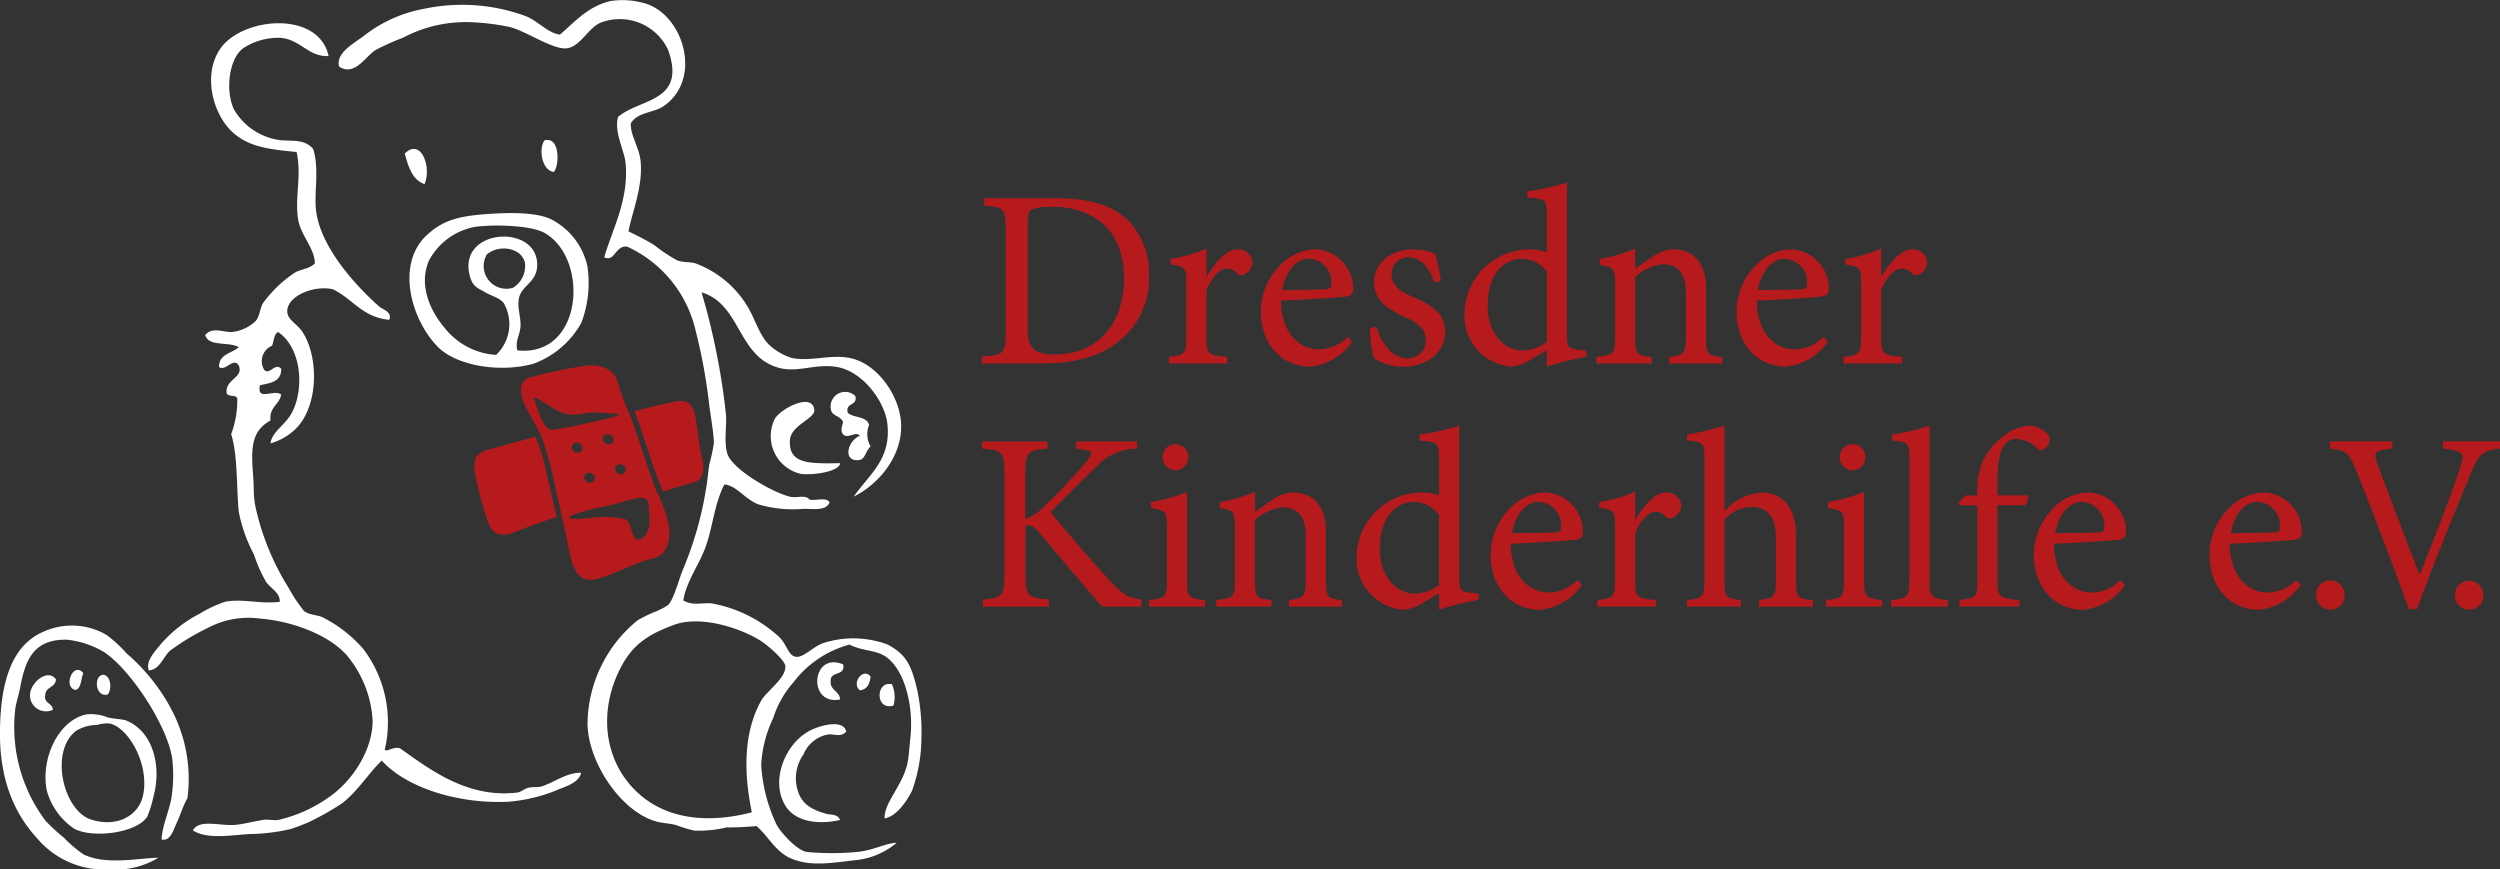 <svg xmlns="http://www.w3.org/2000/svg" width="258.038" height="89.738" viewBox="0 0 258.038 89.738"><rect x="0" y="0" width="258.038" height="89.738" fill="#333333" stroke="none"/><g id="LOGO_Dresdner_Kinderhilfe_eV_2015_XL" transform="translate(-50.9 -82.045)"><path id="Pfad_2" data-name="Pfad 2" d="M671.389,551.337c-.213-.771-.467-3.125-.64-4.035-.336-1.821-1.2-1.911-2.682-1.542-1.107.271-2.8.623-3.617.9.074.189.156.394.238.615.927,2.55,1.648,5.183,2.706,7.684,1.156-.451,2.961-.91,3.247-1,.976-.32,1.091-1.4.746-2.624Zm-4.74,3.37c-1.042-2.8-1.476-4.428-2.5-7.233a35.837,35.837,0,0,1-1.435-3.83c-.4-1.484-1.968-1.968-3.69-1.64a48.976,48.976,0,0,0-5.4,1.156c-1.4.4-.755,2.2-.591,2.616.467,1.173,1.288,2.19,1.886,3.69a32.766,32.766,0,0,1,1.394,5.249c.6,2.452,1.263,5.634,1.394,6.315.492,2.624,1.394,3.362,3.034,2.87,2.518-.754,3.543-1.591,5.577-2.05,1.8-.41,1.927-2.452,1.558-3.936a17.368,17.368,0,0,0-1.23-3.207Zm-7.676-6.7c-1.123.271-1.927.385-2.919.541-1.083.164-1.591-2.272-1.935-3.083-.353-.935,1.96,1.255,3.379,1.468,1.156.18,1.829-.189,3-.164.779.008,1.484.09,1.993.123,1.476.115-2.124.779-3.518,1.115Zm-.525,1.886a.6.6,0,0,1,.64.467.489.489,0,0,1-.459.566.6.6,0,0,1-.64-.467.485.485,0,0,1,.459-.566Zm1.271,3.1a.6.6,0,0,1,.64.467.489.489,0,0,1-.459.566.6.6,0,0,1-.64-.467.485.485,0,0,1,.459-.566Zm1.919-3.969a.6.6,0,0,1,.64.467.489.489,0,0,1-.459.566.6.6,0,0,1-.64-.467.476.476,0,0,1,.459-.566Zm1.452,4.125a.6.6,0,0,1-.64-.467.489.489,0,0,1,.459-.566.6.6,0,0,1,.64.467.485.485,0,0,1-.459.566Zm1.829,6.708c-.836.189-.714-1.894-1.484-2.083a9.679,9.679,0,0,0-3.641-.1c-1.55.148-2.772.1-1.763-.312a24.847,24.847,0,0,1,3.608-.951c1.6-.312,3.838-1.361,4.15-.492.254.7.082.681.189,1.476.115.828-.041,2.239-1.058,2.46ZM654.2,549.286c-1.468.377-3.166.869-4.633,1.263-1.484.4-1.829.894-1.566,2.624a38.233,38.233,0,0,0,1.165,4.42c.41,1.4,1.017,2.222,2.8,1.566,1.083-.4,2.919-1.156,4.453-1.591-.4-1.8-.828-3.6-1.246-5.4a15.862,15.862,0,0,0-.779-2.509c-.049-.09-.115-.221-.189-.377Z" transform="translate(-548.06 -422.149)" fill="#b61a1d"></path><path id="Pfad_3" data-name="Pfad 3" d="M55.574,153.732c.066-.828,1.074-.713,1.1-1.575-.91-1.181-2.649.41-2.673,1.575a1.646,1.646,0,0,0,2.354,1.575c-.033-.754-.976-.6-.779-1.575Zm3.141-.476c.615-.221.525-1.156.787-1.73-1.042-1.288-2.157,1.509-.787,1.73Zm3.3.476c.435-.476.385-1.96-.476-2.042-1.025.115-.787,2.37.476,2.042Zm1.886,2.673c-.369-.139-1.173-.139-1.886-.312a4.553,4.553,0,0,0-2.2-.312c-2.87.6-4.748,4.535-4.084,7.865a7,7,0,0,0,2.829,3.936c1.927,1.025,6.479.443,7.545-1.255a11.929,11.929,0,0,0,.631-2.042c.9-3.28-.123-6.823-2.837-7.881Zm1.73,7.865c-.484,1.968-2.657,3.223-5.339,2.362-2.837-.91-4.305-6.946-1.575-9.127a4.1,4.1,0,0,1,2.2-.631,3.466,3.466,0,0,1,1.255-.156c1.96.336,4.256,4.3,3.461,7.553ZM79.791,85.945c2.116.139,2.928,1.993,5.027,1.886-1.033-4.724-8.865-4.043-11.161-.787-1.853,2.641-.836,6.741,1.255,8.652,1.73,1.583,3.928,1.763,6.6,2.042.549,2.427-.205,4.674.156,6.921.279,1.714,1.714,3,1.73,4.568-.558.582-1.443.6-2.042.943a12.867,12.867,0,0,0-3.3,3.149c-.353.558-.32,1.37-.787,1.886a4.28,4.28,0,0,1-2.354,1.1c-.845.1-2.05-.59-2.829.312.312,1.263,2.493.656,3.461,1.263-.713.648-2.05.681-2.042,2.042.672.508,1.493-1.066,2.042-.156.533,1.3-1.419,1.394-1.255,2.837.115.508,1.222.033,1.1.787a9.833,9.833,0,0,1-.631,3.461c.705,2.231.533,5.683.787,8.029a15.68,15.68,0,0,0,1.566,4.4,14.551,14.551,0,0,0,1.255,2.829c.467.681,1.435,1.074,1.411,2.05-2.042.262-3.863-.361-5.659,0a13.237,13.237,0,0,0-2.673,1.263,13.235,13.235,0,0,0-4.24,3.461c-.558.672-1.271,1.558-.943,2.362,1.173-.107,1.435-1.378,2.2-2.05a24.491,24.491,0,0,1,3.928-2.362,8.92,8.92,0,0,1,5.339-.943c3.4.279,7.1,1.689,8.955,3.781a11.5,11.5,0,0,1,2.673,6.766c0,3.051-2.124,6.339-4.715,8.029a14.471,14.471,0,0,1-5.027,2.206c-.525.074-1.074-.082-1.575,0-.763.123-1.985.426-2.821.508-1.6.156-3.731-.648-4.412.574,1.493.968,4.043.476,5.823.377a20.059,20.059,0,0,0,4.24-.508,18.252,18.252,0,0,0,1.985-.763,28.324,28.324,0,0,0,3.362-1.911c1.64-1.271,2.755-3.141,4.084-4.4,2.452,2.723,7.733,4.494,13.039,4.248a16.519,16.519,0,0,0,5.183-1.263c.91-.353,2.19-.787,2.354-1.73-1.542-.016-2.706.976-4.084,1.411-.426.139-.877.008-1.411.156-.394.107-.705.426-1.1.476-5.166.631-9.144-2.477-12.1-4.568-.7-.213-1.353.418-1.575.156a12.5,12.5,0,0,0-2.2-10.39,13.784,13.784,0,0,0-4.24-3.3c-.525-.238-1.329-.205-1.886-.631a15.5,15.5,0,0,1-1.575-2.362,26.288,26.288,0,0,1-3.461-8.5,9.312,9.312,0,0,1-.156-1.575c-.016-1.3-.131-2.091-.156-3.149-.049-2.272.5-3.289,1.886-4.092-.148-1.411.927-1.6,1.1-2.673-.771-.582-2.518.754-2.2-.943.8-.23,2.255-.238,2.2-1.73-.681-.631-1.156.672-1.73.156a1.72,1.72,0,0,1,.787-2.518c.2-.484.172-1.189.631-1.411,2.427,1.657,2.723,5.864,1.411,8.34-.656,1.238-2.067,1.96-2.2,3.149a6,6,0,0,0,2.673-1.575c2.255-2.313,2.345-7.274.631-9.915-.6-.918-1.607-1.247-1.575-2.206.057-1.525,2.747-2.657,4.715-2.206,2.017.968,3.067,2.911,5.814,3.149.336-.828-.713-1.066-1.1-1.419-2.419-2.165-5.929-6.011-6.446-9.759-.254-1.829.361-4.4-.312-6.454-.976-1.148-2.411-.73-3.617-.943a6.471,6.471,0,0,1-4.56-3.149c-.886-1.894-.549-5.158.943-6.3a6.653,6.653,0,0,1,3.789-1.083Zm21.371,22.347c1.378-1.124,3.69-.59,3.928.943a2.629,2.629,0,0,1-1.255,2.518,2.345,2.345,0,0,1-2.673-3.461Zm3.141,9.915c-.254-.918.23-1.525.312-2.362.1-.943-.353-2-.156-2.993.279-1.427,1.96-1.632,1.886-3.617-.164-4.174-8.4-3.576-6.913,1.419.312,1.05.8,1.107,1.575,1.575.59.353,1.435.533,1.886,1.1a4.373,4.373,0,0,1-.787,5.347,7.358,7.358,0,0,1-5.347-2.829c-1.3-1.542-2.739-4.24-1.575-6.921a6.766,6.766,0,0,1,4.715-3.461c2.067-.287,5.872-.156,7.225.631,4.633,2.665,3.953,12.842-2.821,12.113Zm3.453-13.54c-1.755-.845-5.2-.648-7.225-.476-2.665.238-4.059.754-5.5,2.05-3.387,3.042-1.648,8.914,1.1,11.645,1.853,1.845,6.167,2.665,9.743,1.73a9.3,9.3,0,0,0,5.027-4.248,11.613,11.613,0,0,0,.631-5.823,7.168,7.168,0,0,0-3.772-4.879Zm.32-4.871c.574-.779.558-3.28-.623-3.3h-.312c-.664.722-.385,3.149.935,3.3ZM94.717,101.05c.763-1.755-.369-4.822-2.042-3.149.377,1.353.771,2.7,2.042,3.149Zm46.039,27.071a2.523,2.523,0,0,1-.156-2.206c-.213-.943-1.6-.705-2.2-1.263-.271-1.107,1.033-.648.787-1.73a1.506,1.506,0,0,0-2.518,1.419c.148.705.91.541,1.255,1.263-.1.361-.312.951,0,1.263.443.533,1.329-.361,1.73.156-1.288.517-1.788,2.632-.156,2.518.73-.057.7-.894,1.255-1.419Zm-8.324-.631c.09-1.583,2.624-2.222,2.518-3.149-.221-1.845-3.477-.107-4.084.943a4,4,0,0,0,2.673,5.667c1.214.164,3.969-.189,4.084-1.1-3.256.057-5.33.09-5.191-2.362Zm-.476,23.29c.107,1.279-1.927,2.567-2.509,3.617-1.755,3.165-1.837,7.233-.943,11.489-4.642,1.214-8.775.648-11.629-1.886-3.731-3.3-4.305-8.75-1.73-13.375,1.181-2.124,2.764-3.149,5.339-4.092,3.01-1.1,7.553.615,9.267,1.886.713.525,2.157,1.812,2.206,2.362Zm3.928-2.362c-1,.328-2.067,1.534-2.829,1.419-.82-.123-.877-1.206-1.73-2.042a13.931,13.931,0,0,0-6.913-3.461c-.959-.131-2,.287-2.985-.32.336-2.05,1.673-3.682,2.354-5.667.705-2.034.861-4.3,1.886-6.3,1.288.139,2.026,1.443,3.461,2.042a12.68,12.68,0,0,0,4.715.476c1.009-.016,2.272.246,2.673-.631-.18-.607-1.378-.2-2.042-.312-.443-.566-1.3-.131-2.042-.312-1.853-.451-5.921-2.829-6.446-4.4-.394-1.189-.057-2.9-.156-4.092a71.882,71.882,0,0,0-2.518-12.6c3.986,1.2,3.707,6.388,7.7,7.709,2.14.713,3.945-.41,6.29,0,2.682.476,4.912,3.559,5.183,5.823.451,3.756-1.985,5.363-3.461,7.553,2.682-1.337,5.126-4.346,4.871-7.709-.221-2.887-2.559-6.1-5.339-6.61-2.05-.377-4.01.418-5.97,0a6.288,6.288,0,0,1-2.206-1.263c-1.115-1.025-1.468-2.632-2.354-4.092a10.538,10.538,0,0,0-5.347-4.4c-.541-.18-1.247-.066-1.886-.312a16.427,16.427,0,0,1-2.362-1.575c-.8-.484-1.55-.877-2.665-1.419.418-2.091,1.509-4.674,1.255-7.241-.139-1.419-1.091-2.723-1.009-3.912.705-1.173,2.345-1.066,3.362-1.755,4.2-2.862,1.976-9.775-2.2-10.7a8.125,8.125,0,0,0-3.3-.156c-2.313.566-3.633,2.132-5.183,3.461-1.238-.164-2.181-1.337-3.461-1.886a19.021,19.021,0,0,0-10.53-.787,14.241,14.241,0,0,0-6.282,2.829c-1.074.8-2.911,1.788-2.509,3.149,1.607,1.033,2.714-1.066,3.772-1.73a26.923,26.923,0,0,1,2.829-1.263,13.807,13.807,0,0,1,7.389-1.575,23.751,23.751,0,0,1,3.617.476c1.64.4,4.346,2.3,5.814,2.206,1.452-.107,2.313-2.19,3.617-2.673a5.5,5.5,0,0,1,6.913,2.829c1.919,5.4-2.878,4.978-5.166,6.913-.443,1.55.631,3.4.771,4.732.377,3.74-1.345,6.839-2.2,9.759,1.1.533,1.132-1.247,2.362-1.1a12.645,12.645,0,0,1,7.069,8.652,57.67,57.67,0,0,1,1.411,7.709c.172,1.345.476,2.993.476,3.936a19.912,19.912,0,0,1-.476,2.206c-.123.845-.172,1.583-.312,2.362a35.881,35.881,0,0,1-2.354,8.34c-.484,1.14-.968,3.157-1.575,3.781a7.17,7.17,0,0,1-1.566.787,17.519,17.519,0,0,0-1.575.787,13.935,13.935,0,0,0-5.183,10.7c.057,3.879,3.338,8.988,7.069,10.071.6.172,1.3.189,2.026.361a16.7,16.7,0,0,0,1.9.582,11.942,11.942,0,0,0,3.346-.328,30.087,30.087,0,0,0,3.1-.139c1.214,1.041,1.919,2.591,3.461,3.3,2.017.918,4.223.508,6.659.23a7.769,7.769,0,0,0,4.346-1.8c-1.107.016-2.436.8-4.084.943a27.336,27.336,0,0,1-5.183,0c-.968-.131-2.649-1.919-3.141-2.837a16.8,16.8,0,0,1-1.575-6.134,12.828,12.828,0,0,1,1.255-4.879,10.049,10.049,0,0,1,2.042-3.617,10.776,10.776,0,0,1,5.814-3.936c1.345.689,2.731.533,3.772,1.263,2,1.411,2.862,5.24,2.518,8.34-.1.877-.148,1.935-.312,2.673-.525,2.337-2.4,4.01-2.354,5.667,1.2-.213,2.222-1.657,2.829-2.837a16.442,16.442,0,0,0,.976-5.511,21.178,21.178,0,0,0-.443-4.953c-.64-2.673-1.173-3.625-3.051-4.65a10.166,10.166,0,0,0-6.643-.148Zm7.233,6.454a3.218,3.218,0,0,0-.156-2.206c-1.714-.369-1.73,2.772.156,2.206Zm-3.461-1.575c.754-.082,1.017-.664,1.1-1.419-.779-.992-2.017.713-1.1,1.419Zm-2.985-1.255c.23-.664,1.484-.3,1.255-1.419-3.289-1.386-3.707,4.289-.32,3.617-.049-.992-1.206-.877-.935-2.2Zm-2.042,5.347c-2.739,1.312-4.355,5.454-2.518,8.029,1.009,1.4,3.174,1.78,5.495,1.263-.213-.64-1.033-.525-1.411-.631-1.427-.418-2.345-.91-2.829-2.05a4.283,4.283,0,0,1,.467-4.092,3.39,3.39,0,0,1,2.518-2.05c.517-.107,1.386.353,1.886-.312-.279-1.263-2.534-.672-3.608-.156Zm-66.271-2.559a20.182,20.182,0,0,0-4.4-5.355,13.885,13.885,0,0,0-2.042-1.886,7.122,7.122,0,0,0-6.6-.312c-2.8,1.238-4.42,4.4-4.42,10.513,0,5.3,1.829,8.586,3.789,10.727a9.121,9.121,0,0,0,7.6,3.264,8.369,8.369,0,0,0,4.97-1.214c-2.477.107-5.388.746-7.7-.312a12.938,12.938,0,0,1-2.042-1.73,20.374,20.374,0,0,1-1.886-1.73,16.074,16.074,0,0,1-3.141-11.645c.1-.656.353-1.394.476-2.042.525-2.829,1.3-5.117,4.871-5.035a9.465,9.465,0,0,1,3.772,1.255c2.723,1.755,6.561,7.578,7.069,11.014a14.769,14.769,0,0,1,0,3.461c-.164,1.763-1.009,3.231-1.1,4.879.894.262,1.222-.984,1.575-1.73.4-.853.689-1.862,1.1-2.518a15.368,15.368,0,0,0-1.894-9.6Z" fill="#fff"></path><path id="Pfad_4" data-name="Pfad 4" d="M1443.484,620.062v-.738h-5.9v.738c2.124.262,2.28.476,1.788,1.968-.836,2.624-2.837,7.742-4.15,11.022h-.049c-1.755-4.51-3.674-9.579-4.355-11.44-.418-1.156-.312-1.337,1.55-1.55v-.738h-6.429v.763c1.55.131,1.968.344,2.731,2.313,1.525,3.805,3.674,9.447,5.429,14.253h.812c1.968-5.4,4.748-12.072,5.462-13.777.984-2.362,1.329-2.6,3.116-2.813Zm-17.509,13.622a1.457,1.457,0,0,0-1.468,1.492,1.469,1.469,0,1,0,2.936,0,1.457,1.457,0,0,0-1.468-1.492Zm-2.952-5.093a4.056,4.056,0,0,0-3.936-3.986,5.3,5.3,0,0,0-3.854,1.919,6.761,6.761,0,0,0-1.73,4.592c0,2.969,1.886,5.593,5.117,5.593a5.988,5.988,0,0,0,4.281-2.542l-.418-.549a4.281,4.281,0,0,1-2.993,1.312c-1.837,0-3.879-1.468-3.912-5.035,3.125-.107,6.4-.369,6.848-.443.468-.123.6-.336.6-.861Zm-2.263-.394c0,.369-.156.525-.631.525-1.525.049-2.969.082-4.437.082.394-2.124,1.55-3.231,2.755-3.231a2.4,2.4,0,0,1,2.313,2.624Zm-15.869.394a4.056,4.056,0,0,0-3.936-3.986,5.3,5.3,0,0,0-3.854,1.919,6.762,6.762,0,0,0-1.73,4.592c0,2.969,1.886,5.593,5.117,5.593a5.988,5.988,0,0,0,4.281-2.542l-.418-.549a4.281,4.281,0,0,1-2.993,1.312c-1.837,0-3.887-1.468-3.912-5.035,3.125-.107,6.4-.369,6.848-.443.467-.123.6-.336.6-.861Zm-2.255-.394c0,.369-.156.525-.631.525-1.525.049-2.969.082-4.437.082.394-2.124,1.55-3.231,2.755-3.231a2.413,2.413,0,0,1,2.313,2.624Zm-5.708-8.685a.853.853,0,0,0-.131-.918,2.822,2.822,0,0,0-2.075-.894,5.354,5.354,0,0,0-2.887,1.419,6.282,6.282,0,0,0-2.017,3.067,7.452,7.452,0,0,0-.287,2.149v.574h-1.23l-.705.763.107.262h1.837v7.742c0,1.73-.18,1.862-1.862,2.017v.681h6.192v-.656c-2.075-.213-2.255-.287-2.255-2.231v-7.561h2.838a.914.914,0,0,0,.262-1.025h-3.1v-1.05c-.025-2.231.262-3.494.607-3.986a1.5,1.5,0,0,1,1.386-.787,3.3,3.3,0,0,1,2.124.968.464.464,0,0,0,.705.082,1.444,1.444,0,0,0,.492-.615Zm-16.287,16.877h5.855v-.681c-1.681-.156-1.894-.312-1.894-2.05V617.7a20.289,20.289,0,0,1-3.887.919v.631c1.656.131,1.812.213,1.812,1.993v12.416c0,1.73-.238,1.886-1.886,2.05v.681Zm-6.708,0h5.773v-.681c-1.681-.156-1.862-.312-1.862-2.1v-9.054a16.57,16.57,0,0,1-3.723,1.025v.631c1.574.262,1.656.369,1.656,1.993v5.4c0,1.788-.18,1.944-1.837,2.1v.681Zm4.043-15.409a1.307,1.307,0,0,0-1.312-1.361,1.342,1.342,0,0,0-1.337,1.361,1.377,1.377,0,0,0,1.312,1.337,1.337,1.337,0,0,0,1.337-1.337Zm-10.964,15.409h5.536v-.681c-1.55-.131-1.73-.287-1.73-2.017V629.1c0-3.149-1.493-4.486-3.625-4.486a5.719,5.719,0,0,0-3.756,1.919V617.7a28.933,28.933,0,0,1-3.854.919v.607c1.73.156,1.788.287,1.788,1.944v12.514c0,1.73-.238,1.886-1.812,2.017v.681h5.56V635.7c-1.55-.156-1.681-.344-1.681-2.017v-6.249a3.714,3.714,0,0,1,2.731-1.337c1.755,0,2.575,1.074,2.575,3.231v4.355c0,1.706-.213,1.862-1.73,2.017v.689Zm-8.045-10.472a1.461,1.461,0,0,0-1.525-1.312c-1.263,0-2.386,1.468-3.174,2.78h-.049v-2.862a14.7,14.7,0,0,1-3.7,1.074v.574c1.493.213,1.624.312,1.624,2.05v5.429c0,1.73-.18,1.886-1.812,2.05v.681h6.036V635.7c-2.017-.156-2.149-.312-2.149-2.05v-4.806c.574-1.468,1.419-2.255,2.1-2.255a1.4,1.4,0,0,1,1.1.549.607.607,0,0,0,.705.049,1.423,1.423,0,0,0,.845-1.271Zm-10.144,2.673a4.056,4.056,0,0,0-3.936-3.986,5.305,5.305,0,0,0-3.854,1.919,6.762,6.762,0,0,0-1.73,4.592c0,2.969,1.886,5.593,5.117,5.593a5.988,5.988,0,0,0,4.281-2.542l-.418-.549a4.281,4.281,0,0,1-2.993,1.312c-1.837,0-3.887-1.468-3.912-5.035,3.125-.107,6.4-.369,6.848-.443.468-.123.6-.336.6-.861Zm-2.255-.394c0,.369-.156.525-.631.525-1.525.049-2.969.082-4.437.082.394-2.124,1.55-3.231,2.755-3.231a2.413,2.413,0,0,1,2.313,2.624Zm-12.588,8.5a27.9,27.9,0,0,1,4.068-1v-.656l-.837-.082c-.976-.107-1.156-.238-1.156-1.6V617.7a23.764,23.764,0,0,1-4.092.919v.631c1.886.131,2.017.213,2.017,1.944v3.7a5.894,5.894,0,0,0-1.73-.287,6.723,6.723,0,0,0-6.774,6.511,5.261,5.261,0,0,0,4.855,5.593,4.6,4.6,0,0,0,2.05-.763l1.6-.943v1.7Zm0-2.542a4.4,4.4,0,0,1-2.518.894c-1.681,0-3.6-1.525-3.6-4.642,0-3.805,2.206-4.83,3.411-4.83a3.247,3.247,0,0,1,2.7,1.337v7.241ZM1318.5,636.39h5.462v-.681c-1.525-.156-1.656-.262-1.656-2.05v-5.068c0-2.542-1.312-3.986-3.387-3.986a4.011,4.011,0,0,0-2.181.787c-.656.443-1.23.836-1.755,1.23v-2.1a15.852,15.852,0,0,1-3.649,1.074v.607c1.419.262,1.574.344,1.574,2.017v5.429c0,1.73-.131,1.862-1.919,2.05v.681h5.691V635.7c-1.55-.156-1.706-.262-1.706-2.05v-6.167a4.706,4.706,0,0,1,2.862-1.337c1.755,0,2.386,1.181,2.386,2.993v4.379c0,1.812-.18,2.017-1.73,2.181v.689Zm-14.45,0h5.773v-.681c-1.681-.156-1.862-.312-1.862-2.1v-9.054a16.566,16.566,0,0,1-3.723,1.025v.631c1.575.262,1.657.369,1.657,1.993v5.4c0,1.788-.18,1.944-1.837,2.1v.681Zm4.043-15.409a1.307,1.307,0,0,0-1.312-1.361,1.347,1.347,0,0,0-1.337,1.361,1.377,1.377,0,0,0,1.312,1.337,1.332,1.332,0,0,0,1.337-1.337Zm-8.881,15.409h4.043v-.738c-1.287-.156-1.812-.394-3.2-1.886-1.312-1.419-4.174-4.674-6.167-7.135,1.788-1.812,3.649-3.674,4.642-4.592a5.717,5.717,0,0,1,4.281-1.968v-.738h-6.3v.738l.574.082c1.206.131,1.206.394.443,1.337a59.526,59.526,0,0,1-4.412,4.642,4.585,4.585,0,0,1-1.837,1.206v-4.592c0-2.337.262-2.518,2.288-2.673v-.738H1286.8v.738c2.075.156,2.313.287,2.313,2.673V633c0,2.313-.238,2.493-2.231,2.649v.738h6.823v-.738c-2.149-.156-2.411-.344-2.411-2.649v-4.986c.443-.082.812.025,1.419.738,2.354,2.78,4.478,5.347,6.5,7.635Zm139.619-1.206a1.469,1.469,0,1,0,2.936,0,1.468,1.468,0,1,0-2.936,0Z" transform="translate(-1134.546 -491.727)" fill="#b61a1d"></path><path id="Pfad_5" data-name="Pfad 5" d="M1384.273,319.917a1.461,1.461,0,0,0-1.525-1.312c-1.263,0-2.386,1.468-3.174,2.78h-.049v-2.862a14.7,14.7,0,0,1-3.7,1.074v.574c1.493.213,1.624.312,1.624,2.05v5.429c0,1.73-.18,1.886-1.812,2.05v.681h6.036V329.7c-2.017-.156-2.149-.312-2.149-2.05v-4.806c.574-1.468,1.419-2.255,2.1-2.255a1.4,1.4,0,0,1,1.1.549.607.607,0,0,0,.705.049,1.423,1.423,0,0,0,.845-1.271Zm-10.153,2.673a4.056,4.056,0,0,0-3.936-3.986,5.3,5.3,0,0,0-3.854,1.919,6.762,6.762,0,0,0-1.73,4.592c0,2.969,1.886,5.593,5.117,5.593a5.988,5.988,0,0,0,4.281-2.542l-.418-.549a4.281,4.281,0,0,1-2.993,1.312c-1.837,0-3.887-1.468-3.912-5.035,3.125-.107,6.4-.369,6.848-.443.468-.123.6-.336.6-.861Zm-2.255-.394c0,.369-.156.525-.631.525-1.525.049-2.969.082-4.437.082.394-2.124,1.55-3.231,2.755-3.231a2.413,2.413,0,0,1,2.313,2.624Zm-14.22,8.193h5.462v-.681c-1.525-.156-1.656-.262-1.656-2.05v-5.068c0-2.542-1.312-3.986-3.387-3.986a4.011,4.011,0,0,0-2.181.787c-.656.443-1.23.836-1.755,1.23v-2.1a15.852,15.852,0,0,1-3.649,1.074v.607c1.419.262,1.575.344,1.575,2.017v5.429c0,1.73-.131,1.862-1.919,2.05v.681h5.691V329.7c-1.55-.156-1.706-.262-1.706-2.05v-6.167a4.706,4.706,0,0,1,2.862-1.337c1.755,0,2.386,1.181,2.386,2.993v4.379c0,1.812-.18,2.017-1.73,2.181v.689Zm-12.629.312a27.9,27.9,0,0,1,4.068-1v-.656l-.836-.082c-.968-.107-1.156-.238-1.156-1.6V311.7a23.762,23.762,0,0,1-4.092.918v.631c1.886.131,2.017.213,2.017,1.944v3.7a5.936,5.936,0,0,0-1.73-.287,6.723,6.723,0,0,0-6.774,6.511,5.261,5.261,0,0,0,4.855,5.593,4.6,4.6,0,0,0,2.05-.763l1.6-.943v1.7Zm0-2.542a4.4,4.4,0,0,1-2.518.894c-1.681,0-3.592-1.525-3.592-4.642,0-3.805,2.206-4.83,3.411-4.83a3.261,3.261,0,0,1,2.706,1.337v7.241Zm-16.033-6.93a1.711,1.711,0,0,1,1.706-1.812c1.288,0,2.206,1.05,2.706,2.6l.681-.156a19.54,19.54,0,0,0-.582-2.8,6.061,6.061,0,0,0-2.337-.443c-2.411,0-3.986,1.55-3.986,3.387,0,2.017,1.706,2.887,3.28,3.625,1.312.607,2.075,1.23,2.075,2.386a1.833,1.833,0,0,1-1.862,1.837c-1.575,0-2.755-1.525-3.231-3.256l-.681.131a12.594,12.594,0,0,0,.418,3.1,5.279,5.279,0,0,0,3.018.894c2.1,0,4.33-1.23,4.33-3.625,0-1.812-1.337-2.755-3.3-3.567-1.181-.508-2.231-1.115-2.231-2.3Zm-3.961,1.361a4.056,4.056,0,0,0-3.936-3.986,5.3,5.3,0,0,0-3.854,1.919,6.762,6.762,0,0,0-1.73,4.592c0,2.969,1.886,5.593,5.117,5.593a5.988,5.988,0,0,0,4.281-2.542l-.418-.549a4.281,4.281,0,0,1-2.993,1.312c-1.837,0-3.887-1.468-3.912-5.035,3.125-.107,6.4-.369,6.848-.443.468-.123.6-.336.6-.861Zm-2.255-.394c0,.369-.156.525-.631.525-1.517.049-2.96.082-4.437.082.394-2.124,1.55-3.231,2.755-3.231a2.413,2.413,0,0,1,2.313,2.624Zm-8.135-2.28a1.461,1.461,0,0,0-1.525-1.312c-1.263,0-2.386,1.468-3.174,2.78h-.049v-2.862a14.706,14.706,0,0,1-3.7,1.074v.574c1.493.213,1.624.312,1.624,2.05v5.429c0,1.73-.18,1.886-1.812,2.05v.681h6.036V329.7c-2.017-.156-2.149-.312-2.149-2.05v-4.806c.574-1.468,1.419-2.255,2.1-2.255a1.4,1.4,0,0,1,1.1.549.607.607,0,0,0,.705.049,1.438,1.438,0,0,0,.845-1.271Zm-10.686,1.288a7.73,7.73,0,0,0-2.206-5.642c-1.624-1.55-4.092-2.231-7.43-2.231h-7.373v.763c2.017.156,2.231.262,2.231,2.518v10.522c0,2.231-.213,2.386-2.469,2.542v.705h6.216c3.231,0,5.823-.656,7.791-2.181a8.264,8.264,0,0,0,3.239-7Zm-2.567.369c0,4.2-2.255,7.873-7.167,7.873-1.919,0-2.78-.5-2.78-2.493V316.03c0-1.025.082-1.312.344-1.493a4.362,4.362,0,0,1,2.05-.312,8.148,8.148,0,0,1,4.461,1.074c2.091,1.23,3.092,3.567,3.092,6.274Z" transform="translate(-1134.455 -210.822)" fill="#b61a1d"></path></g></svg>